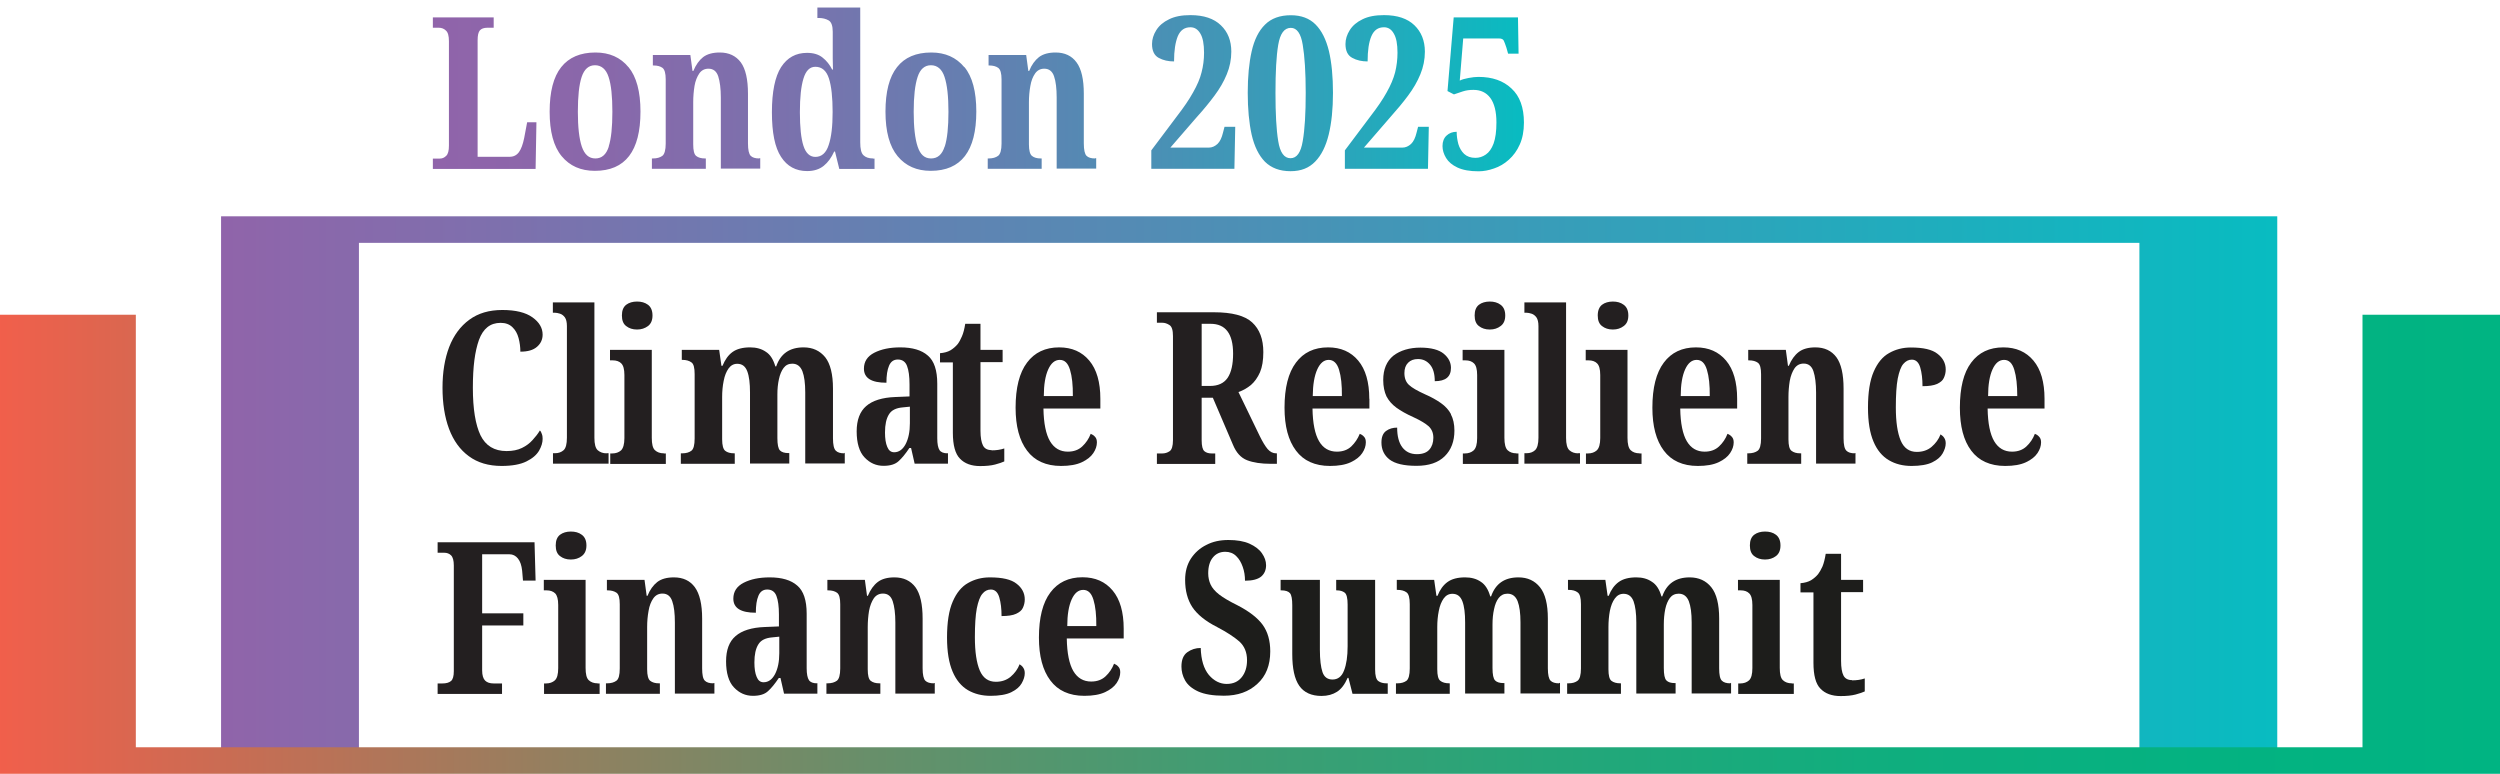 <?xml version="1.0" encoding="UTF-8"?>
<svg id="logo" xmlns="http://www.w3.org/2000/svg" xmlns:xlink="http://www.w3.org/1999/xlink"
    width="210" height="65" viewBox="0 0 210 65">
    <defs>
        <style>
            .cls-1{fill:none;}.cls-2{fill:url(#linear-gradient-3);}.cls-3{fill:url(#linear-gradient-2);}.cls-4{fill:#231f20;}.cls-5{fill:url(#linear-gradient);}.cls-6{fill:#1d1d1b;}</style>
        <linearGradient id="linear-gradient" x1="18.57" y1="40.53" x2="191.29" y2="40.53"
            gradientUnits="userSpaceOnUse">
            <stop offset="0" stop-color="#9064aa" />
            <stop offset="1" stop-color="#08bcc1" />
        </linearGradient>
        <linearGradient id="linear-gradient-2" x1="36.36" y1="7.5" x2="127.99" y2="7.5"
            gradientUnits="userSpaceOnUse">
            <stop offset="0" stop-color="#9064aa" />
            <stop offset=".14" stop-color="#8a67aa" />
            <stop offset=".32" stop-color="#7b71ad" />
            <stop offset=".52" stop-color="#6181b1" />
            <stop offset=".74" stop-color="#3e98b7" />
            <stop offset=".96" stop-color="#11b6bf" />
            <stop offset="1" stop-color="#08bcc1" />
        </linearGradient>
        <linearGradient id="linear-gradient-3" x1="-.18" y1="45.72" x2="210.03" y2="45.72"
            gradientUnits="userSpaceOnUse">
            <stop offset="0" stop-color="#f15f4b" />
            <stop offset=".09" stop-color="#ca6c53" />
            <stop offset=".22" stop-color="#957f5f" />
            <stop offset=".35" stop-color="#678f6a" />
            <stop offset=".48" stop-color="#429c72" />
            <stop offset=".62" stop-color="#25a679" />
            <stop offset=".75" stop-color="#10ae7e" />
            <stop offset=".88" stop-color="#04b281" />
            <stop offset="1" stop-color="#00b482" />
        </linearGradient>
    </defs>
    <path class="cls-4"
        d="M45.35,36.16c-.16.27-.37.54-.62.81-.24.27-.54.49-.89.66-.35.17-.78.26-1.29.26-1.03,0-1.76-.45-2.19-1.33-.42-.88-.64-2.21-.64-3.99s.17-3.05.51-4.01c.35-.96.95-1.44,1.82-1.44.42,0,.74.12.99.36.25.24.42.54.52.92.1.37.15.76.15,1.14.62,0,1.08-.13,1.4-.41.31-.27.47-.61.47-1.02,0-.56-.28-1.04-.85-1.45-.57-.41-1.41-.62-2.53-.62s-2.03.27-2.78.82c-.75.55-1.31,1.31-1.69,2.29-.37.97-.56,2.11-.56,3.42s.18,2.47.55,3.46c.37.98.92,1.75,1.66,2.29.74.55,1.66.82,2.76.82.88,0,1.58-.13,2.08-.38.51-.25.85-.55,1.06-.9.2-.35.3-.68.3-.99,0-.13-.01-.27-.06-.4-.04-.14-.1-.25-.17-.31Z" />
    <path class="cls-4"
        d="M50.95,38.08c-.3,0-.54-.09-.74-.26-.19-.17-.28-.52-.28-1.04v-11.38h-3.49v.87h.18c.12,0,.25.03.42.08.16.05.3.16.41.31.11.16.17.4.17.73v9.38c0,.52-.09.87-.27,1.04-.19.17-.43.26-.72.26h-.18v.88h4.67v-.88h-.16Z" />
    <path class="cls-4"
        d="M54.43,25.6c-.26-.19-.56-.27-.92-.27s-.67.09-.91.27c-.24.19-.36.48-.36.9s.12.71.36.89c.24.19.54.29.91.29s.66-.1.92-.29c.25-.19.38-.48.38-.89s-.13-.71-.38-.9ZM55.76,38.08c-.31,0-.56-.09-.74-.26-.19-.17-.27-.52-.27-1.04v-7.39h-3.51v.88h.23c.3,0,.54.08.71.25.18.17.27.5.27.98v5.3c0,.51-.1.85-.28,1.03-.19.17-.44.26-.75.26h-.16v.88h4.67v-.88h-.16Z" />
    <path class="cls-4"
        d="M70.92,38.08c-.33,0-.56-.07-.71-.22-.16-.15-.24-.5-.24-1.04v-4.18c0-1.2-.22-2.08-.65-2.63-.45-.55-1.05-.83-1.82-.83-1.17,0-1.93.53-2.3,1.6h-.07c-.17-.58-.43-1-.8-1.23-.36-.25-.8-.37-1.32-.37-.62,0-1.12.13-1.48.39-.36.26-.63.65-.84,1.16h-.09l-.19-1.34h-3.14v.84h.05c.32,0,.57.07.76.21.19.13.27.46.27.99v5.4c0,.55-.09.89-.27,1.03s-.44.22-.76.22h-.13v.88h4.53v-.88h-.04c-.33,0-.59-.07-.76-.21-.17-.13-.26-.46-.26-.97v-3.54c0-.48.04-.94.13-1.37.08-.43.22-.77.41-1.04.19-.26.43-.39.73-.39.41,0,.68.21.84.63.16.42.23,1.01.23,1.78v5.97h3.3v-.88h-.07c-.32,0-.56-.07-.71-.22s-.22-.5-.22-1.04v-3.66c0-.47.04-.89.13-1.29.08-.39.22-.71.39-.94.18-.24.42-.36.73-.36.4,0,.68.21.85.63.16.42.24,1.01.24,1.78v5.97h3.32v-.88h-.05Z" />
    <path class="cls-4"
        d="M79.6,38.08c-.33,0-.56-.09-.68-.27s-.19-.51-.19-1v-4.58c0-1.12-.26-1.91-.79-2.36-.52-.46-1.29-.69-2.32-.69-.87,0-1.59.15-2.18.45-.58.3-.87.74-.87,1.34,0,.79.63,1.18,1.89,1.18,0-.61.07-1.08.22-1.43.15-.35.39-.52.74-.52.38,0,.64.19.77.54.14.36.21.88.21,1.56v1l-1.2.05c-1.09.04-1.91.3-2.44.76-.53.46-.8,1.17-.8,2.13s.22,1.72.66,2.18c.44.47.97.71,1.6.71.56,0,.98-.13,1.26-.39.29-.26.59-.63.91-1.11h.14l.3,1.32h2.8v-.88h-.06ZM76.43,35.55c0,.71-.12,1.3-.36,1.76-.24.45-.56.68-.96.68-.27,0-.46-.15-.58-.45-.13-.3-.19-.7-.19-1.21,0-.67.11-1.17.33-1.52.21-.35.59-.54,1.16-.59l.6-.06v1.37Z" />
    <path class="cls-4"
        d="M83.29,37.81c-.34,0-.59-.13-.72-.39-.13-.25-.21-.67-.21-1.23v-5.77h1.86v-1.03h-1.86v-2.19h-1.28c-.07.44-.16.79-.28,1.06-.11.26-.23.48-.36.65-.16.19-.35.36-.59.51-.24.14-.54.22-.89.25v.77h1.08v5.91c0,1.05.2,1.78.6,2.18.39.41.96.62,1.69.62.5,0,.92-.04,1.26-.13.34-.09.6-.18.77-.26v-1.09c-.32.11-.68.16-1.07.16Z" />
    <path class="cls-4"
        d="M92.43,33.5c0-1.4-.31-2.47-.93-3.21s-1.46-1.11-2.53-1.11c-1.16,0-2.07.43-2.7,1.28-.64.85-.96,2.11-.96,3.79,0,1.55.32,2.75.96,3.6.63.85,1.59,1.29,2.86,1.29.71,0,1.29-.1,1.74-.31.45-.21.77-.47.97-.77.2-.3.3-.6.3-.9,0-.2-.05-.36-.16-.47-.1-.12-.22-.19-.36-.25-.16.42-.4.77-.71,1.06-.31.29-.71.44-1.21.44-.65,0-1.15-.29-1.5-.88-.34-.58-.53-1.49-.55-2.74h4.78v-.82ZM87.68,33.28c0-.97.13-1.72.37-2.25s.56-.8.97-.8.69.27.86.83c.17.55.25,1.29.24,2.21h-2.44Z" />
    <path class="cls-4"
        d="M107.19,38.08c-.26,0-.5-.12-.71-.36-.21-.25-.43-.62-.67-1.11l-1.78-3.68c.39-.13.73-.33,1.05-.59.31-.27.56-.62.76-1.07.19-.45.28-1.01.28-1.69,0-1.09-.31-1.92-.94-2.5-.62-.57-1.69-.85-3.22-.85h-4.78v.88h.45c.2,0,.4.06.6.19.21.13.3.44.3.93v8.75c0,.49-.1.8-.28.92-.19.13-.4.19-.62.19h-.45v.88h4.9v-.88h-.29c-.26,0-.47-.06-.62-.19-.15-.13-.23-.43-.23-.92v-3.57h.94l1.69,3.95c.27.66.67,1.1,1.19,1.3.52.2,1.18.3,1.99.3h.51v-.88h-.09ZM103.12,31.74c-.31.45-.8.68-1.48.68h-.7v-5.22h.75c1.26,0,1.89.84,1.89,2.51,0,.89-.15,1.57-.46,2.03Z" />
    <path class="cls-4"
        d="M115.02,33.5c0-1.4-.31-2.47-.93-3.21-.62-.74-1.46-1.11-2.53-1.11-1.17,0-2.07.43-2.7,1.28-.64.85-.96,2.11-.96,3.79,0,1.55.32,2.75.96,3.6.63.85,1.59,1.29,2.86,1.29.71,0,1.29-.1,1.74-.31.45-.21.77-.47.97-.77.2-.3.3-.6.3-.9,0-.2-.04-.36-.15-.47-.1-.12-.22-.19-.36-.25-.17.42-.41.77-.71,1.06-.31.29-.71.44-1.21.44-.65,0-1.16-.29-1.5-.88-.34-.58-.53-1.49-.55-2.74h4.78v-.82ZM110.27,33.28c.01-.97.14-1.72.38-2.25s.56-.8.96-.8.7.27.87.83c.17.55.25,1.29.24,2.21h-2.44Z" />
    <path class="cls-4"
        d="M121.89,34.8c-.19-.36-.48-.68-.85-.94-.37-.26-.81-.51-1.32-.73-.66-.3-1.12-.56-1.37-.8-.25-.23-.38-.56-.38-.99,0-.37.1-.66.31-.87s.48-.31.83-.31c.42,0,.75.16,1.02.48.26.31.39.77.39,1.38.91,0,1.36-.37,1.36-1.12,0-.45-.2-.85-.61-1.19-.4-.33-1.06-.51-1.96-.51s-1.69.23-2.27.68c-.56.46-.85,1.14-.85,2.04,0,.55.1,1,.27,1.37.19.36.46.68.83.95.37.27.85.54,1.43.8.59.27,1.03.54,1.29.77.26.25.39.56.39.96s-.11.74-.33.99c-.21.25-.56.39-1.05.39-.53,0-.93-.19-1.23-.58-.29-.39-.43-.94-.43-1.65-.36,0-.67.09-.93.28-.26.19-.39.51-.39.97,0,.6.23,1.08.68,1.43.46.35,1.21.53,2.26.53s1.83-.27,2.37-.8c.55-.54.82-1.26.82-2.16,0-.54-.1-1-.3-1.37Z" />
    <path class="cls-4"
        d="M126.05,25.6c-.25-.19-.56-.27-.91-.27s-.68.09-.91.27c-.24.19-.36.48-.36.9s.12.71.36.89c.24.19.54.29.91.29s.66-.1.91-.29c.26-.19.39-.48.39-.89s-.13-.71-.39-.9ZM127.38,38.08c-.31,0-.56-.09-.74-.26-.18-.17-.27-.52-.27-1.04v-7.39h-3.51v.88h.24c.3,0,.53.08.71.25.18.17.27.5.27.98v5.3c0,.51-.1.85-.29,1.03-.19.17-.44.26-.75.26h-.16v.88h4.67v-.88h-.16Z" />
    <path class="cls-4"
        d="M132.56,38.08c-.3,0-.54-.09-.73-.26-.19-.17-.28-.52-.28-1.04v-11.38h-3.5v.87h.18c.12,0,.26.03.42.08.16.05.3.16.41.31.11.16.17.4.17.73v9.38c0,.52-.1.87-.28,1.04-.18.17-.42.26-.72.26h-.18v.88h4.67v-.88h-.16Z" />
    <path class="cls-4"
        d="M136.39,25.6c-.25-.19-.56-.27-.91-.27s-.68.09-.91.27-.36.48-.36.9.12.71.36.89c.24.19.54.29.91.29s.66-.1.91-.29c.26-.19.39-.48.39-.89s-.13-.71-.39-.9ZM137.72,38.08c-.31,0-.56-.09-.74-.26-.18-.17-.27-.52-.27-1.04v-7.39h-3.51v.88h.24c.3,0,.54.08.71.25.18.17.27.5.27.98v5.3c0,.51-.1.85-.29,1.03-.19.17-.44.26-.75.26h-.16v.88h4.67v-.88h-.16Z" />
    <path class="cls-4"
        d="M145.92,33.5c0-1.4-.31-2.47-.93-3.21s-1.46-1.11-2.53-1.11c-1.16,0-2.07.43-2.7,1.28-.64.85-.96,2.11-.96,3.79,0,1.55.32,2.75.96,3.6.63.85,1.59,1.29,2.86,1.29.71,0,1.29-.1,1.74-.31.45-.21.77-.47.97-.77.2-.3.3-.6.3-.9,0-.2-.05-.36-.16-.47-.1-.12-.22-.19-.36-.25-.16.42-.4.77-.71,1.06-.31.29-.71.44-1.21.44-.65,0-1.15-.29-1.5-.88-.34-.58-.53-1.49-.55-2.74h4.78v-.82ZM141.18,33.28c0-.97.13-1.72.37-2.25s.56-.8.97-.8.69.27.86.83c.17.55.25,1.29.24,2.21h-2.44Z" />
    <path class="cls-4"
        d="M155.81,38.08c-.33,0-.56-.07-.71-.22-.16-.15-.24-.5-.24-1.04v-4.18c0-1.2-.2-2.08-.6-2.63-.41-.55-1-.83-1.77-.83-.59,0-1.06.13-1.4.39-.34.26-.62.65-.83,1.16h-.07l-.18-1.34h-3.16v.88h.07c.31,0,.56.07.74.2.19.14.27.46.27.97v5.39c0,.55-.1.89-.28,1.03-.19.14-.45.22-.79.22h-.09v.88h4.53v-.88h-.07c-.32,0-.56-.07-.74-.21-.18-.13-.26-.46-.26-.97v-3.54c0-.48.04-.94.11-1.37.08-.43.22-.78.4-1.05.19-.27.45-.4.77-.4.4,0,.68.22.82.65.14.42.22,1.02.22,1.78v5.97h3.31v-.88h-.07Z" />
    <path class="cls-4"
        d="M163.01,36.48c-.16.42-.42.77-.76,1.06-.33.28-.75.42-1.24.42-.63,0-1.08-.32-1.35-.95-.27-.64-.41-1.57-.41-2.79,0-1.03.05-1.84.16-2.42.12-.59.27-1,.47-1.23s.43-.36.71-.36c.34,0,.58.22.71.66.13.44.19.97.19,1.57.53,0,.94-.06,1.23-.19.27-.13.47-.29.56-.5.1-.21.16-.45.16-.71,0-.52-.23-.97-.69-1.32-.45-.36-1.2-.53-2.24-.53-.68,0-1.29.16-1.83.47-.54.3-.97.82-1.29,1.56-.32.73-.48,1.74-.48,3.02,0,1.2.16,2.15.47,2.87.3.71.74,1.23,1.29,1.55.54.32,1.18.48,1.9.48s1.32-.1,1.73-.3.71-.45.88-.75c.17-.3.26-.58.26-.85,0-.18-.04-.33-.12-.45-.07-.12-.18-.22-.31-.3Z" />
    <path class="cls-4"
        d="M171.74,33.5c0-1.4-.31-2.47-.93-3.21s-1.46-1.11-2.53-1.11c-1.17,0-2.07.43-2.7,1.28-.64.85-.95,2.11-.95,3.79,0,1.55.31,2.75.95,3.6.63.85,1.59,1.29,2.86,1.29.71,0,1.29-.1,1.74-.31.45-.21.77-.47.97-.77.2-.3.3-.6.3-.9,0-.2-.05-.36-.16-.47-.1-.12-.22-.19-.36-.25-.16.42-.4.77-.71,1.06-.31.29-.71.44-1.21.44-.65,0-1.15-.29-1.5-.88-.34-.58-.53-1.49-.55-2.74h4.78v-.82ZM167,33.28c0-.97.13-1.72.37-2.25s.56-.8.97-.8.69.27.86.83c.17.55.25,1.29.25,2.21h-2.44Z" />
    <path class="cls-4"
        d="M40.5,46.56h2.3c.28,0,.52.12.71.36s.3.57.35,1.02l.07.83h1.06l-.09-3.22h-8.14v.88h.56c.22,0,.42.07.57.22.15.15.23.43.23.85v8.88c0,.42-.08.69-.23.82-.16.14-.4.21-.74.21h-.39v.88h5.41v-.88h-.7c-.32,0-.56-.08-.72-.24s-.25-.45-.25-.85v-3.78h3.46v-1.02h-3.46v-4.96Z" />
    <path class="cls-4"
        d="M48.87,44.92c-.25-.19-.56-.27-.92-.27s-.67.09-.91.27c-.24.19-.36.48-.36.9s.12.71.36.89c.24.19.54.29.91.29s.67-.1.92-.29c.25-.19.39-.48.39-.89s-.13-.71-.39-.9ZM50.2,57.4c-.31,0-.56-.09-.74-.26-.19-.17-.27-.52-.27-1.04v-7.39h-3.51v.88h.24c.29,0,.53.08.71.25.17.17.26.5.26.98v5.3c0,.51-.09.85-.28,1.03-.19.17-.44.26-.75.26h-.16v.88h4.67v-.88h-.16Z" />
    <path class="cls-4"
        d="M59.92,57.4c-.32,0-.56-.07-.71-.22-.16-.15-.23-.5-.23-1.04v-4.18c0-1.2-.21-2.08-.61-2.63-.4-.55-.99-.83-1.76-.83-.6,0-1.06.13-1.4.39-.33.26-.62.65-.82,1.16h-.07l-.18-1.34h-3.16v.88h.07c.3,0,.55.07.74.2.19.14.27.46.27.97v5.39c0,.55-.09.89-.28,1.03s-.45.22-.79.22h-.09v.88h4.53v-.88h-.07c-.32,0-.56-.07-.74-.21-.17-.13-.26-.46-.26-.97v-3.54c0-.48.04-.94.12-1.37.07-.43.21-.78.4-1.05.19-.27.45-.4.77-.4.4,0,.68.22.82.65.15.42.22,1.02.22,1.78v5.97h3.32v-.88h-.07Z" />
    <path class="cls-4"
        d="M68.63,57.4c-.33,0-.56-.09-.68-.27s-.19-.51-.19-1v-4.58c0-1.12-.26-1.91-.79-2.36-.52-.46-1.29-.69-2.32-.69-.87,0-1.59.15-2.18.45-.58.3-.87.74-.87,1.34,0,.79.63,1.18,1.89,1.18,0-.61.07-1.08.22-1.43.15-.35.39-.52.74-.52.38,0,.64.19.77.54.14.36.21.88.21,1.56v1l-1.2.05c-1.09.04-1.91.3-2.44.76-.54.46-.8,1.17-.8,2.13s.22,1.72.66,2.18c.44.47.97.71,1.6.71.56,0,.98-.13,1.26-.39.29-.26.59-.63.91-1.11h.14l.3,1.32h2.8v-.88h-.06ZM65.46,54.87c0,.71-.12,1.3-.36,1.76-.24.45-.56.68-.96.68-.27,0-.46-.15-.58-.45-.13-.3-.19-.7-.19-1.21,0-.67.11-1.17.33-1.52.21-.35.59-.54,1.16-.59l.6-.06v1.37Z" />
    <path class="cls-4"
        d="M78.44,57.4c-.32,0-.56-.07-.71-.22-.15-.15-.23-.5-.23-1.04v-4.18c0-1.2-.2-2.08-.6-2.63-.41-.55-1-.83-1.77-.83-.59,0-1.06.13-1.4.39-.34.26-.62.65-.83,1.16h-.07l-.18-1.34h-3.15v.88h.07c.31,0,.56.07.74.2.19.14.27.46.27.97v5.39c0,.55-.1.89-.28,1.03-.19.14-.45.22-.79.22h-.09v.88h4.53v-.88h-.07c-.32,0-.56-.07-.74-.21-.17-.13-.25-.46-.25-.97v-3.54c0-.48.04-.94.11-1.37.08-.43.22-.78.4-1.05.19-.27.45-.4.77-.4.41,0,.68.22.82.65.14.42.22,1.02.22,1.78v5.97h3.31v-.88h-.07Z" />
    <path class="cls-4"
        d="M85.65,55.79c-.16.42-.42.77-.76,1.06-.34.28-.75.42-1.24.42-.63,0-1.08-.32-1.35-.95-.27-.64-.41-1.57-.41-2.79,0-1.03.05-1.84.16-2.42.12-.59.27-1,.47-1.23.19-.24.43-.36.71-.36.34,0,.58.22.71.66.13.44.19.97.19,1.57.53,0,.94-.06,1.22-.19.28-.13.48-.29.57-.5.1-.21.16-.45.16-.71,0-.52-.23-.97-.69-1.32-.45-.36-1.2-.53-2.24-.53-.68,0-1.29.16-1.83.47-.54.3-.97.82-1.29,1.56-.32.73-.48,1.74-.48,3.02,0,1.2.16,2.15.47,2.87.3.71.74,1.23,1.28,1.55.55.32,1.19.48,1.91.48s1.32-.1,1.73-.3.71-.45.88-.75c.17-.3.26-.58.26-.85,0-.18-.04-.33-.12-.45-.07-.12-.18-.22-.31-.3Z" />
    <path class="cls-4"
        d="M94.39,52.81c0-1.4-.31-2.47-.93-3.21s-1.46-1.11-2.53-1.11c-1.16,0-2.07.43-2.7,1.28-.64.85-.96,2.11-.96,3.79,0,1.55.32,2.75.96,3.6.63.85,1.59,1.29,2.86,1.29.71,0,1.29-.1,1.74-.31.45-.21.77-.47.97-.77.2-.3.3-.6.3-.9,0-.2-.05-.36-.16-.47-.1-.12-.22-.19-.36-.25-.16.42-.4.77-.71,1.06-.31.29-.71.44-1.21.44-.65,0-1.15-.29-1.5-.88-.34-.58-.53-1.49-.55-2.74h4.78v-.82ZM89.65,52.6c0-.97.13-1.72.37-2.25s.56-.8.97-.8.69.27.86.83c.17.55.25,1.29.24,2.21h-2.44Z" />
    <path class="cls-6"
        d="M106.07,52.49c-.43-.59-1.14-1.14-2.15-1.66-.65-.32-1.16-.62-1.51-.89-.35-.27-.59-.56-.72-.84-.13-.28-.2-.6-.2-.94,0-.57.13-1.02.39-1.33.25-.31.6-.48,1.04-.48.37,0,.68.12.92.36.25.24.42.54.55.91.13.36.19.75.19,1.16.63,0,1.08-.12,1.36-.35.27-.23.41-.55.41-.95,0-.35-.12-.68-.35-1.01s-.58-.59-1.04-.8c-.47-.21-1.06-.31-1.77-.31s-1.31.13-1.85.41c-.55.27-.98.66-1.31,1.16-.32.5-.48,1.09-.48,1.78,0,.91.2,1.66.6,2.28.41.62,1.11,1.19,2.1,1.69.8.42,1.41.82,1.85,1.2.43.39.65.91.65,1.58,0,.58-.15,1.06-.45,1.43-.3.37-.71.56-1.26.56s-1.07-.25-1.5-.76c-.42-.51-.65-1.26-.68-2.26-.42,0-.8.12-1.13.36s-.49.64-.49,1.2c0,.4.1.8.31,1.17.21.37.57.68,1.09.92.53.24,1.25.36,2.16.36,1.17,0,2.1-.33,2.82-1,.72-.65,1.08-1.56,1.08-2.72,0-.9-.21-1.65-.64-2.24Z" />
    <path class="cls-6"
        d="M116.46,57.4c-.27,0-.5-.06-.68-.19s-.27-.45-.27-.97v-7.53h-3.27v.88h.06c.27,0,.49.07.65.19.17.13.25.47.25,1v3.51c0,.85-.1,1.52-.3,2.03-.19.51-.52.76-.97.76-.42,0-.7-.21-.84-.62s-.22-1.04-.22-1.88v-5.87h-3.3v.88h.05c.36,0,.6.08.74.24.13.16.19.5.19,1.01v4.1c0,1.21.19,2.1.59,2.67.39.56,1.02.85,1.87.85.51,0,.94-.12,1.3-.35.36-.23.65-.62.89-1.17h.07l.34,1.34h2.96v-.88h-.13Z" />
    <path class="cls-6"
        d="M130.96,57.4c-.32,0-.56-.07-.71-.22-.15-.15-.23-.5-.23-1.04v-4.18c0-1.2-.22-2.08-.66-2.63-.44-.55-1.04-.83-1.81-.83-1.17,0-1.93.53-2.3,1.6h-.07c-.16-.58-.43-1-.79-1.23-.36-.25-.8-.37-1.32-.37-.63,0-1.12.13-1.48.39-.36.26-.64.65-.84,1.16h-.09l-.19-1.34h-3.14v.84h.06c.32,0,.57.07.76.21.18.13.27.46.27.99v5.4c0,.55-.1.89-.27,1.03-.19.14-.44.22-.76.22h-.13v.88h4.52v-.88h-.03c-.33,0-.59-.07-.76-.21-.18-.13-.26-.46-.26-.97v-3.54c0-.48.04-.94.13-1.37.08-.43.22-.77.41-1.04.19-.26.43-.39.73-.39.41,0,.68.21.84.63.16.42.23,1.01.23,1.78v5.97h3.3v-.88h-.07c-.33,0-.56-.07-.71-.22s-.22-.5-.22-1.04v-3.66c0-.47.04-.89.13-1.29.08-.39.21-.71.39-.94s.42-.36.74-.36c.4,0,.68.21.85.63.16.42.24,1.01.24,1.78v5.97h3.32v-.88h-.06Z" />
    <path class="cls-6"
        d="M145.35,57.4c-.32,0-.56-.07-.71-.22-.16-.15-.23-.5-.23-1.04v-4.18c0-1.2-.22-2.08-.66-2.63s-1.05-.83-1.82-.83c-1.16,0-1.93.53-2.3,1.6h-.07c-.16-.58-.43-1-.8-1.23-.36-.25-.79-.37-1.31-.37-.63,0-1.12.13-1.48.39-.36.26-.64.65-.84,1.16h-.09l-.19-1.34h-3.14v.84h.05c.33,0,.58.07.76.21.19.13.28.46.28.99v5.4c0,.55-.1.89-.28,1.03-.18.14-.43.22-.76.22h-.12v.88h4.52v-.88h-.04c-.33,0-.58-.07-.76-.21-.17-.13-.25-.46-.25-.97v-3.54c0-.48.04-.94.12-1.37.09-.43.22-.77.42-1.04.19-.26.43-.39.73-.39.4,0,.68.21.84.63.15.42.23,1.01.23,1.78v5.97h3.3v-.88h-.07c-.32,0-.55-.07-.7-.22s-.22-.5-.22-1.04v-3.66c0-.47.04-.89.12-1.29.08-.39.22-.71.39-.94s.42-.36.74-.36c.4,0,.68.21.85.63.16.42.24,1.01.24,1.78v5.97h3.31v-.88h-.05Z" />
    <path class="cls-6"
        d="M149.18,44.92c-.25-.19-.56-.27-.92-.27s-.67.09-.91.27c-.24.19-.36.48-.36.9s.12.71.36.89c.24.19.54.29.91.29s.67-.1.92-.29c.25-.19.38-.48.38-.89s-.13-.71-.38-.9ZM150.51,57.4c-.31,0-.56-.09-.74-.26-.19-.17-.27-.52-.27-1.04v-7.39h-3.51v.88h.23c.3,0,.54.08.71.25.18.17.27.5.27.98v5.3c0,.51-.09.85-.28,1.03-.19.17-.44.26-.75.26h-.16v.88h4.67v-.88h-.16Z" />
    <path class="cls-6"
        d="M155.57,57.13c-.34,0-.59-.13-.72-.39-.13-.25-.2-.67-.2-1.23v-5.77h1.85v-1.03h-1.85v-2.19h-1.29c-.07.44-.16.79-.27,1.06-.12.26-.24.48-.37.65-.16.19-.35.36-.59.51-.24.14-.54.22-.89.25v.77h1.09v5.91c0,1.05.19,1.78.59,2.18.39.41.96.62,1.69.62.5,0,.92-.04,1.26-.13s.6-.18.77-.26v-1.09c-.32.11-.68.16-1.07.16Z" />
    <path class="cls-1"
        d="M42.16,58.28h-5.41v-.88h.39c.33,0,.58-.07.74-.21.15-.13.23-.41.23-.82v-8.88c0-.42-.08-.7-.23-.85-.16-.15-.35-.22-.57-.22h-.56v-.88h8.14l.09,3.22h-1.06l-.07-.83c-.05-.45-.16-.78-.35-1.02s-.42-.36-.71-.36h-2.3v4.96h3.46v1.02h-3.46v3.78c0,.4.08.68.25.85s.4.24.72.24h.7v.88Z" />
    <path class="cls-1"
        d="M37.72,36.02c-.37-.98-.55-2.13-.55-3.46s.19-2.44.56-3.42c.38-.98.94-1.74,1.69-2.29.75-.54,1.68-.82,2.78-.82s1.96.21,2.53.62c.57.41.85.89.85,1.45,0,.41-.16.74-.47,1.02-.32.27-.78.41-1.4.41,0-.39-.04-.77-.15-1.14-.1-.38-.27-.68-.52-.92-.25-.24-.57-.36-.99-.36-.87,0-1.47.48-1.82,1.44-.34.97-.51,2.3-.51,4.01s.22,3.11.64,3.99c.43.88,1.16,1.33,2.19,1.33.51,0,.94-.09,1.29-.26.35-.17.65-.39.89-.66.25-.27.45-.53.62-.81.07.07.13.17.17.31.04.13.06.27.06.4,0,.3-.1.64-.3.99-.21.35-.56.65-1.06.9-.51.25-1.2.38-2.08.38-1.11,0-2.03-.27-2.76-.82-.74-.54-1.29-1.31-1.66-2.29Z" />
    <path class="cls-1"
        d="M48.87,44.92c.25.19.39.48.39.9s-.13.71-.39.89c-.25.19-.56.29-.92.29s-.67-.1-.91-.29c-.24-.19-.36-.48-.36-.89s.12-.71.36-.9c.24-.19.54-.27.91-.27s.67.09.92.27Z" />
    <path class="cls-1"
        d="M45.9,49.59h-.24v-.88h3.51v7.39c0,.52.09.87.27,1.04.19.17.43.26.74.26h.16v.88h-4.67v-.88h.16c.31,0,.56-.09.75-.26.19-.17.28-.51.28-1.03v-5.3c0-.48-.09-.81-.26-.98-.19-.16-.42-.25-.71-.25Z" />
    <path class="cls-1"
        d="M51.11,38.96h-4.67v-.88h.18c.29,0,.53-.09.72-.26.19-.17.27-.52.27-1.04v-9.38c0-.33-.06-.57-.17-.73-.11-.16-.25-.26-.41-.31-.16-.05-.3-.08-.42-.08h-.18v-.87h3.49v11.38c0,.52.1.87.28,1.04.19.17.44.26.74.26h.16v.88Z" />
    <path class="cls-1"
        d="M52.61,27.4c-.24-.19-.36-.48-.36-.89s.12-.71.36-.9c.24-.19.54-.27.91-.27s.66.09.92.27c.25.19.38.48.38.9s-.13.71-.38.89c-.26.19-.56.29-.92.29s-.67-.1-.91-.29Z" />
    <path class="cls-1"
        d="M51.46,30.27h-.23v-.88h3.51v7.39c0,.52.09.87.27,1.04.19.17.43.26.74.26h.16v.88h-4.67v-.88h.16c.31,0,.56-.09.75-.26.19-.17.28-.51.28-1.03v-5.3c0-.48-.09-.81-.27-.98-.18-.16-.42-.25-.71-.25Z" />
    <path class="cls-1"
        d="M55.2,48.89c.34-.26.8-.39,1.4-.39.77,0,1.36.28,1.76.83.4.55.61,1.43.61,2.63v4.18c0,.54.07.89.23,1.04.16.15.39.22.71.22h.07v.88h-3.32v-5.97c0-.77-.07-1.36-.22-1.78-.14-.43-.42-.65-.82-.65-.32,0-.58.13-.77.4-.19.27-.33.62-.4,1.05-.08.42-.12.88-.12,1.37v3.54c0,.51.09.83.26.97.17.14.42.21.74.21h.07v.88h-4.53v-.88h.09c.33,0,.59-.07.79-.22s.28-.48.28-1.03v-5.39c0-.51-.09-.83-.27-.97-.19-.13-.43-.2-.74-.2h-.07v-.88h3.16l.18,1.34h.07c.21-.51.49-.9.82-1.16Z" />
    <path class="cls-1"
        d="M65.45,52.62v-1c0-.68-.07-1.2-.21-1.56-.13-.36-.39-.54-.77-.54-.35,0-.59.17-.74.52-.15.34-.22.82-.22,1.43-1.26,0-1.89-.39-1.89-1.18,0-.59.29-1.04.87-1.34.59-.3,1.31-.45,2.18-.45,1.03,0,1.8.23,2.32.69.53.45.79,1.24.79,2.36v4.58c0,.48.06.82.19,1s.36.27.68.27h.06v.88h-2.8l-.3-1.32h-.14c-.32.48-.62.85-.91,1.11-.28.26-.71.39-1.26.39-.63,0-1.17-.24-1.6-.71-.44-.47-.66-1.2-.66-2.18s.27-1.67.8-2.13c.53-.46,1.35-.71,2.44-.76l1.2-.05Z" />
    <path class="cls-1"
        d="M61.74,38.96h-4.53v-.88h.13c.32,0,.57-.07.76-.22s.27-.48.27-1.03v-5.4c0-.53-.09-.85-.27-.99-.19-.14-.44-.21-.76-.21h-.05v-.84h3.14l.19,1.34h.09c.21-.51.48-.9.84-1.16.36-.26.85-.39,1.48-.39.51,0,.95.13,1.32.37.36.24.62.65.8,1.23h.07c.37-1.07,1.14-1.6,2.3-1.6.77,0,1.37.28,1.82.83.44.55.65,1.43.65,2.63v4.18c0,.54.08.89.24,1.04.15.15.39.22.71.22h.05v.88h-3.32v-5.97c0-.77-.07-1.35-.24-1.78-.16-.42-.45-.63-.85-.63-.31,0-.55.12-.73.36-.18.24-.31.55-.39.94-.08.39-.13.82-.13,1.29v3.66c0,.54.07.89.22,1.04s.39.22.71.22h.07v.88h-3.3v-5.97c0-.77-.07-1.35-.23-1.78-.16-.42-.43-.63-.84-.63-.3,0-.53.13-.73.39-.19.27-.33.61-.41,1.04-.08.42-.13.88-.13,1.37v3.54c0,.51.09.83.26.97.17.14.42.21.76.21h.04v.88Z" />
    <path class="cls-1"
        d="M75.2,58.28v-5.97c0-.77-.07-1.36-.22-1.78-.14-.43-.42-.65-.82-.65-.32,0-.57.13-.77.4-.19.27-.32.62-.4,1.05-.07.42-.11.88-.11,1.37v3.54c0,.51.08.83.25.97.18.14.42.21.74.21h.07v.88h-4.53v-.88h.09c.33,0,.59-.07.79-.22.19-.14.28-.48.28-1.03v-5.39c0-.51-.09-.83-.27-.97-.19-.13-.43-.2-.74-.2h-.07v-.88h3.15l.18,1.34h.07c.22-.51.49-.9.83-1.16.33-.26.8-.39,1.4-.39.77,0,1.36.28,1.77.83.4.55.6,1.43.6,2.63v4.18c0,.54.08.89.23,1.04.16.15.39.22.71.22h.07v.88h-3.31Z" />
    <path class="cls-1"
        d="M76.41,33.3v-1c0-.68-.07-1.2-.21-1.56-.13-.36-.39-.54-.77-.54-.35,0-.59.17-.74.52-.15.34-.22.82-.22,1.43-1.26,0-1.89-.39-1.89-1.18,0-.59.29-1.04.87-1.34.59-.3,1.31-.45,2.18-.45,1.03,0,1.8.23,2.32.69.53.45.79,1.24.79,2.36v4.58c0,.48.06.82.19,1s.36.27.68.27h.06v.88h-2.8l-.3-1.32h-.14c-.32.48-.62.85-.91,1.11-.28.26-.71.39-1.26.39-.63,0-1.17-.24-1.6-.71-.44-.47-.66-1.2-.66-2.18s.27-1.67.8-2.13c.54-.46,1.35-.71,2.44-.76l1.2-.05Z" />
    <path class="cls-1"
        d="M80.05,30.43h-1.08v-.77c.36-.02.65-.1.89-.25.24-.15.43-.31.59-.51.13-.18.25-.39.36-.65.12-.27.21-.62.28-1.06h1.28v2.19h1.86v1.03h-1.86v5.77c0,.56.07.98.21,1.23.13.26.38.39.72.39.39,0,.75-.05,1.07-.16v1.09c-.16.08-.42.17-.77.26-.34.09-.77.13-1.26.13-.73,0-1.29-.21-1.69-.62-.4-.41-.6-1.14-.6-2.18v-5.91Z" />
    <path class="cls-1"
        d="M82.05,51.11c-.11.58-.16,1.39-.16,2.42,0,1.23.13,2.15.41,2.79.27.63.72.95,1.35.95.49,0,.9-.14,1.24-.42.34-.29.59-.64.76-1.06.13.08.24.19.31.3.07.12.12.27.12.45,0,.27-.09.56-.26.85-.17.3-.47.55-.88.75s-1,.3-1.73.3-1.36-.16-1.91-.48c-.54-.32-.97-.84-1.28-1.55-.31-.71-.47-1.67-.47-2.87,0-1.29.16-2.3.48-3.02.32-.74.75-1.26,1.29-1.56.54-.31,1.15-.47,1.83-.47,1.03,0,1.78.18,2.24.53.46.36.69.8.69,1.32,0,.26-.05.5-.16.71-.1.21-.29.37-.57.5-.27.13-.68.19-1.22.19,0-.6-.07-1.13-.19-1.57-.13-.44-.37-.66-.71-.66-.27,0-.51.12-.71.36-.2.24-.35.65-.47,1.23Z" />
    <path class="cls-1"
        d="M86.27,37.85c-.64-.85-.96-2.06-.96-3.6,0-1.68.32-2.94.96-3.79.63-.85,1.54-1.28,2.7-1.28,1.07,0,1.92.37,2.53,1.11s.93,1.81.93,3.21v.82h-4.78c.02,1.25.21,2.16.55,2.74.35.59.85.88,1.5.88.5,0,.9-.15,1.21-.44.31-.29.55-.65.71-1.06.14.05.27.13.36.25.1.11.16.27.16.47,0,.3-.1.6-.3.9-.2.3-.53.56-.97.77-.45.21-1.03.31-1.74.31-1.27,0-2.23-.43-2.86-1.29Z" />
    <path class="cls-1"
        d="M90.92,48.5c1.07,0,1.92.37,2.53,1.11s.93,1.81.93,3.21v.82h-4.78c.02,1.25.21,2.16.55,2.74.35.59.85.88,1.5.88.5,0,.9-.15,1.21-.44.31-.29.55-.65.71-1.06.14.05.27.13.36.25.1.11.16.27.16.47,0,.3-.1.6-.3.9-.2.3-.53.56-.97.77-.45.21-1.03.31-1.74.31-1.27,0-2.23-.43-2.86-1.29-.64-.85-.96-2.06-.96-3.6,0-1.68.32-2.94.96-3.79.63-.85,1.54-1.28,2.7-1.28Z" />
    <path class="cls-1"
        d="M104.3,56.91c.3-.37.45-.85.45-1.43,0-.67-.22-1.2-.65-1.58-.44-.39-1.05-.79-1.85-1.2-1-.51-1.69-1.07-2.1-1.69-.4-.62-.6-1.37-.6-2.28,0-.69.16-1.29.48-1.78.33-.5.76-.88,1.31-1.16.54-.27,1.16-.41,1.85-.41s1.3.1,1.77.31c.46.21.81.48,1.04.8s.35.66.35,1.01c0,.4-.13.72-.41.95-.27.23-.73.35-1.36.35,0-.41-.06-.8-.19-1.16-.13-.37-.3-.68-.55-.91-.25-.24-.55-.36-.92-.36-.44,0-.79.16-1.04.48-.26.31-.39.76-.39,1.33,0,.34.07.66.2.94.13.28.37.56.72.84.35.27.85.57,1.51.89,1.01.51,1.72,1.06,2.15,1.66.43.59.64,1.34.64,2.24,0,1.16-.36,2.07-1.08,2.72-.72.66-1.66,1-2.82,1-.91,0-1.63-.12-2.16-.36-.52-.24-.88-.55-1.09-.92-.21-.37-.31-.77-.31-1.17,0-.56.16-.96.49-1.2s.71-.36,1.13-.36c.02,1,.25,1.75.68,2.26.43.51.93.76,1.5.76s.97-.19,1.26-.56Z" />
    <path class="cls-1"
        d="M102.09,38.96h-4.9v-.88h.45c.22,0,.43-.06.62-.19.19-.13.28-.43.28-.92v-8.75c0-.49-.1-.79-.3-.93-.2-.13-.4-.19-.6-.19h-.45v-.88h4.78c1.52,0,2.59.28,3.22.85.62.57.94,1.4.94,2.5,0,.68-.1,1.24-.28,1.69-.19.45-.45.8-.76,1.07-.32.27-.66.47-1.05.59l1.78,3.68c.24.5.46.87.67,1.11.21.25.45.36.71.36h.09v.88h-.51c-.81,0-1.47-.1-1.99-.3-.52-.2-.91-.64-1.19-1.3l-1.69-3.95h-.94v3.57c0,.49.08.8.23.92.16.13.36.19.62.19h.29v.88Z" />
    <path class="cls-1"
        d="M108.86,37.85c-.64-.85-.96-2.06-.96-3.6,0-1.68.32-2.94.96-3.79.63-.85,1.53-1.28,2.7-1.28,1.07,0,1.92.37,2.53,1.11.62.74.93,1.81.93,3.21v.82h-4.78c.02,1.25.21,2.16.55,2.74.34.59.85.88,1.5.88.5,0,.9-.15,1.21-.44.3-.29.54-.65.71-1.06.14.05.26.13.36.25.1.11.15.27.15.47,0,.3-.1.6-.3.9-.21.3-.53.56-.97.77-.45.21-1.03.31-1.74.31-1.27,0-2.23-.43-2.86-1.29Z" />
    <path class="cls-1"
        d="M107.63,49.59h-.05v-.88h3.3v5.87c0,.84.07,1.47.22,1.88s.42.62.84.62c.45,0,.77-.25.97-.76.2-.51.3-1.18.3-2.03v-3.51c0-.53-.08-.87-.25-1-.16-.13-.39-.19-.65-.19h-.06v-.88h3.27v7.53c0,.52.09.85.27.97s.41.19.68.19h.13v.88h-2.96l-.34-1.34h-.07c-.24.54-.53.94-.89,1.17-.36.23-.79.35-1.3.35-.85,0-1.48-.28-1.87-.85-.39-.56-.59-1.46-.59-2.67v-4.1c0-.51-.07-.85-.19-1.01-.13-.16-.38-.24-.74-.24Z" />
    <path class="cls-1"
        d="M120.08,37.77c.22-.25.33-.59.33-.99s-.13-.71-.39-.96c-.26-.24-.69-.5-1.29-.77-.58-.26-1.06-.53-1.43-.8-.37-.27-.65-.59-.83-.95-.18-.37-.27-.82-.27-1.37,0-.91.29-1.58.85-2.04.57-.45,1.33-.68,2.27-.68s1.56.17,1.96.51c.41.34.61.74.61,1.19,0,.75-.45,1.12-1.36,1.12,0-.61-.13-1.07-.39-1.38-.27-.31-.6-.48-1.02-.48-.35,0-.62.1-.83.31s-.31.5-.31.87c0,.42.13.76.38.99.25.23.71.5,1.37.8.51.22.95.47,1.32.73.37.26.65.58.85.94.19.37.3.83.3,1.37,0,.91-.27,1.63-.82,2.16-.54.53-1.34.8-2.37.8s-1.8-.18-2.26-.53c-.45-.35-.68-.83-.68-1.43,0-.45.13-.77.39-.97.26-.19.57-.28.93-.28,0,.71.14,1.26.43,1.65.3.39.7.58,1.23.58.48,0,.84-.13,1.05-.39Z" />
    <path class="cls-1"
        d="M124.22,27.4c-.24-.19-.36-.48-.36-.89s.12-.71.36-.9c.24-.19.54-.27.91-.27s.66.09.91.27c.26.19.39.48.39.9s-.13.71-.39.89c-.25.19-.56.29-.91.29s-.68-.1-.91-.29Z" />
    <path class="cls-1"
        d="M123.08,30.27h-.24v-.88h3.51v7.39c0,.52.1.87.27,1.04.19.17.43.26.74.26h.16v.88h-4.67v-.88h.16c.31,0,.56-.09.75-.26.19-.17.29-.51.29-1.03v-5.3c0-.48-.09-.81-.27-.98-.18-.16-.42-.25-.71-.25Z" />
    <path class="cls-1"
        d="M127.7,58.28v-5.97c0-.77-.08-1.35-.24-1.78-.16-.42-.45-.63-.85-.63-.31,0-.56.12-.74.36s-.3.55-.39.94c-.09.39-.13.82-.13,1.29v3.66c0,.54.07.89.22,1.04s.38.22.71.22h.07v.88h-3.3v-5.97c0-.77-.07-1.35-.23-1.78-.16-.42-.43-.63-.84-.63-.3,0-.54.13-.73.39-.19.27-.33.61-.41,1.04-.09.42-.13.88-.13,1.37v3.54c0,.51.08.83.26.97.17.14.42.21.76.21h.03v.88h-4.52v-.88h.13c.32,0,.57-.07.76-.22.18-.14.27-.48.27-1.03v-5.4c0-.53-.1-.85-.27-.99-.19-.14-.44-.21-.76-.21h-.06v-.84h3.14l.19,1.34h.09c.2-.51.48-.9.84-1.16.36-.26.85-.39,1.48-.39.51,0,.95.13,1.32.37.36.24.62.65.79,1.23h.07c.37-1.07,1.14-1.6,2.3-1.6.77,0,1.37.28,1.81.83.45.55.66,1.43.66,2.63v4.18c0,.54.08.89.23,1.04.16.15.39.22.71.22h.06v.88h-3.32Z" />
    <path class="cls-1"
        d="M132.73,38.96h-4.67v-.88h.18c.3,0,.54-.09.72-.26.19-.17.28-.52.28-1.04v-9.38c0-.33-.06-.57-.17-.73-.11-.16-.25-.26-.41-.31-.16-.05-.3-.08-.42-.08h-.18v-.87h3.5v11.38c0,.52.09.87.28,1.04.19.17.43.26.73.26h.16v.88Z" />
    <path class="cls-1"
        d="M134.56,27.4c-.24-.19-.36-.48-.36-.89s.12-.71.36-.9.54-.27.91-.27.66.09.91.27c.26.19.39.48.39.9s-.13.71-.39.89c-.25.19-.56.29-.91.29s-.68-.1-.91-.29Z" />
    <path class="cls-1"
        d="M133.43,30.27h-.24v-.88h3.51v7.39c0,.52.1.87.27,1.04.19.17.43.26.74.26h.16v.88h-4.67v-.88h.16c.31,0,.56-.09.75-.26.19-.17.29-.51.29-1.03v-5.3c0-.48-.09-.81-.27-.98-.18-.16-.42-.25-.71-.25Z" />
    <path class="cls-1"
        d="M137.45,48.5c.51,0,.95.13,1.31.37.36.24.63.65.8,1.23h.07c.36-1.07,1.14-1.6,2.3-1.6.77,0,1.38.28,1.82.83s.66,1.43.66,2.63v4.18c0,.54.07.89.23,1.04.16.15.39.22.71.22h.05v.88h-3.31v-5.97c0-.77-.08-1.35-.24-1.78-.16-.42-.45-.63-.85-.63-.31,0-.56.12-.74.36s-.31.55-.39.94c-.08.39-.12.82-.12,1.29v3.66c0,.54.07.89.22,1.04s.38.22.7.22h.07v.88h-3.3v-5.97c0-.77-.08-1.35-.23-1.78-.16-.42-.44-.63-.84-.63-.3,0-.54.13-.73.39-.19.27-.33.61-.42,1.04-.08.42-.12.88-.12,1.37v3.54c0,.51.08.83.25.97.18.14.43.21.76.21h.04v.88h-4.52v-.88h.12c.33,0,.58-.07.76-.22.19-.14.28-.48.28-1.03v-5.4c0-.53-.1-.85-.28-.99-.18-.14-.43-.21-.76-.21h-.05v-.84h3.14l.19,1.34h.09c.2-.51.48-.9.84-1.16.36-.26.85-.39,1.48-.39Z" />
    <path class="cls-1"
        d="M139.76,37.85c-.64-.85-.96-2.06-.96-3.6,0-1.68.32-2.94.96-3.79.63-.85,1.54-1.28,2.7-1.28,1.07,0,1.92.37,2.53,1.11s.93,1.81.93,3.21v.82h-4.78c.02,1.25.21,2.16.55,2.74.35.59.85.88,1.5.88.5,0,.9-.15,1.21-.44.31-.29.55-.65.71-1.06.14.05.27.13.36.25.1.11.16.27.16.47,0,.3-.1.6-.3.9-.2.3-.53.56-.97.77-.45.21-1.03.31-1.74.31-1.27,0-2.23-.43-2.86-1.29Z" />
    <path class="cls-1"
        d="M149.18,44.92c.25.19.38.48.38.9s-.13.71-.38.89c-.25.19-.56.29-.92.29s-.67-.1-.91-.29c-.24-.19-.36-.48-.36-.89s.12-.71.36-.9c.24-.19.54-.27.91-.27s.67.09.92.27Z" />
    <path class="cls-1"
        d="M146.21,49.59h-.23v-.88h3.51v7.39c0,.52.09.87.27,1.04.19.17.43.26.74.26h.16v.88h-4.67v-.88h.16c.31,0,.56-.09.75-.26.19-.17.28-.51.28-1.03v-5.3c0-.48-.09-.81-.27-.98-.18-.16-.42-.25-.71-.25Z" />
    <path class="cls-1"
        d="M151.31,38.96h-4.53v-.88h.09c.33,0,.59-.07.79-.22.19-.14.28-.48.28-1.03v-5.39c0-.51-.09-.83-.27-.97-.19-.13-.43-.2-.74-.2h-.07v-.88h3.16l.18,1.34h.07c.22-.51.49-.9.83-1.16.33-.26.8-.39,1.4-.39.77,0,1.36.28,1.77.83.4.55.6,1.43.6,2.63v4.18c0,.54.08.89.24,1.04.15.15.39.22.71.22h.07v.88h-3.31v-5.97c0-.77-.07-1.36-.22-1.78-.14-.43-.42-.65-.82-.65-.33,0-.58.13-.77.4-.19.27-.32.62-.4,1.05-.07.42-.11.88-.11,1.37v3.54c0,.51.08.83.26.97.17.14.42.21.74.21h.07v.88Z" />
    <path class="cls-1"
        d="M154.65,49.75v5.77c0,.56.07.98.2,1.23.13.26.38.39.72.39.39,0,.75-.05,1.07-.16v1.09c-.16.08-.42.17-.77.26s-.77.13-1.26.13c-.73,0-1.29-.21-1.69-.62-.4-.41-.59-1.14-.59-2.18v-5.91h-1.09v-.77c.36-.02.65-.1.89-.25.24-.15.43-.31.59-.51.13-.18.25-.39.37-.65.11-.27.2-.62.27-1.06h1.29v2.19h1.85v1.03h-1.85Z" />
    <path class="cls-1"
        d="M157.37,37.1c-.31-.71-.47-1.67-.47-2.87,0-1.29.16-2.3.48-3.02.32-.74.75-1.26,1.29-1.56.54-.31,1.15-.47,1.83-.47,1.03,0,1.78.18,2.24.53.46.36.69.8.69,1.32,0,.26-.05.5-.16.71-.1.21-.29.37-.56.5-.28.13-.69.19-1.23.19,0-.6-.07-1.13-.19-1.57-.13-.44-.37-.66-.71-.66-.27,0-.51.12-.71.36s-.35.65-.47,1.23c-.11.58-.16,1.39-.16,2.42,0,1.23.13,2.15.41,2.79.27.63.72.95,1.35.95.49,0,.91-.14,1.24-.42.34-.29.59-.64.76-1.06.13.08.24.19.31.3.08.12.12.27.12.45,0,.27-.09.56-.26.85-.17.3-.47.55-.88.75s-1,.3-1.73.3-1.36-.16-1.9-.48c-.55-.32-.98-.84-1.29-1.55Z" />
    <path class="cls-1"
        d="M165.58,37.85c-.64-.85-.95-2.06-.95-3.6,0-1.68.31-2.94.95-3.79.63-.85,1.54-1.28,2.7-1.28,1.07,0,1.91.37,2.53,1.11s.93,1.81.93,3.21v.82h-4.78c.02,1.25.21,2.16.55,2.74.35.59.85.88,1.5.88.5,0,.9-.15,1.21-.44.31-.29.55-.65.71-1.06.14.05.27.13.36.25.1.11.16.27.16.47,0,.3-.1.6-.3.9-.2.3-.53.56-.97.77-.45.21-1.03.31-1.74.31-1.27,0-2.23-.43-2.86-1.29Z" />
    <polygon class="cls-1"
        points="179.78 20.4 179.78 62.89 30.22 62.89 30.22 62.77 179.71 62.77 179.71 20.4 179.78 20.4" />
    <polygon class="cls-5"
        points="191.29 18.17 191.29 62.89 179.71 62.89 179.71 20.4 30.15 20.4 30.15 62.89 18.57 62.89 18.57 18.17 191.29 18.17" />
    <path class="cls-3"
        d="M126.95,7.42c-.68-.64-1.6-.96-2.76-.96-.24,0-.51.03-.83.09-.33.06-.56.13-.74.22l.29-3.54h2.99c.22,0,.36.06.42.19.06.13.13.32.22.59l.14.5h.88l-.05-3.05h-5.4l-.52,6.19.54.28c.22-.08.48-.16.74-.25.27-.09.56-.13.9-.13.6,0,1.08.22,1.42.68.33.45.51,1.14.51,2.05,0,.75-.08,1.34-.24,1.78-.16.43-.38.74-.65.92-.27.19-.56.28-.88.28-.39,0-.7-.11-.94-.33-.23-.22-.39-.5-.49-.83-.09-.34-.14-.68-.14-1.03-.34,0-.63.11-.85.32-.22.2-.34.5-.34.88,0,.33.1.67.3,1s.51.59.95.8c.45.21,1.03.32,1.77.32.43,0,.86-.08,1.31-.24.45-.15.86-.39,1.24-.73s.69-.76.92-1.28c.23-.51.35-1.13.35-1.84,0-1.27-.35-2.23-1.04-2.86ZM119.12,10.65l-.13.5c-.1.42-.25.74-.46.94-.22.2-.46.31-.74.31h-3.22l2.19-2.53c.58-.65,1.09-1.26,1.52-1.84.44-.59.78-1.18,1.03-1.79.25-.6.38-1.24.38-1.9,0-.92-.3-1.66-.88-2.22-.58-.56-1.43-.85-2.55-.85-.73,0-1.33.11-1.81.35-.48.23-.83.53-1.07.91s-.36.77-.36,1.17c0,.57.19.96.57,1.16.38.21.81.3,1.29.3,0-.91.1-1.62.32-2.13.22-.5.56-.74,1.06-.74.34,0,.62.17.82.53.21.35.31.88.31,1.61,0,.57-.07,1.12-.2,1.65-.14.53-.37,1.08-.71,1.68-.33.6-.79,1.27-1.37,2.02l-2.14,2.85v1.55h6.98l.07-3.53h-.91ZM111.63,4.29c-.24-.98-.61-1.72-1.13-2.24-.51-.51-1.2-.77-2.07-.77-.91,0-1.64.26-2.17.79-.53.52-.9,1.27-1.12,2.24-.22.97-.33,2.13-.33,3.48s.11,2.54.33,3.53c.23.99.6,1.74,1.12,2.27.53.52,1.24.79,2.14.79s1.55-.27,2.07-.8c.52-.53.9-1.29,1.14-2.27s.36-2.15.36-3.51-.11-2.53-.34-3.51ZM109.43,11.85c-.16.97-.5,1.44-1.03,1.44s-.88-.48-1.03-1.44c-.16-.97-.23-2.31-.23-4.05s.07-3.08.23-4.03c.16-.95.51-1.43,1.06-1.43.51,0,.85.48,1,1.43.16.95.25,2.3.25,4.03s-.08,3.08-.25,4.05ZM102.86,10.65l-.13.5c-.1.42-.25.74-.46.94-.22.2-.46.31-.74.31h-3.22l2.19-2.53c.59-.65,1.09-1.26,1.52-1.84.44-.59.78-1.18,1.03-1.79.25-.6.38-1.24.38-1.9,0-.92-.29-1.66-.88-2.22-.58-.56-1.43-.85-2.55-.85-.73,0-1.32.11-1.8.35-.48.23-.83.53-1.07.91s-.36.77-.36,1.17c0,.57.19.96.56,1.16.39.21.81.3,1.29.3,0-.91.11-1.62.32-2.13.22-.5.56-.74,1.06-.74.34,0,.62.17.83.53.21.35.31.88.31,1.61,0,.57-.07,1.12-.21,1.65-.13.53-.37,1.08-.71,1.68-.33.6-.79,1.27-1.37,2.02l-2.14,2.85v1.55h6.98l.07-3.53h-.91ZM91.98,13.31c-.32,0-.56-.07-.71-.22s-.23-.5-.23-1.04v-4.18c0-1.2-.2-2.08-.61-2.63-.4-.55-.99-.83-1.76-.83-.59,0-1.06.13-1.4.39-.33.26-.62.65-.82,1.16h-.07l-.18-1.34h-3.16v.88h.07c.3,0,.56.07.74.2.19.14.28.46.28.97v5.39c0,.54-.1.89-.29,1.03-.19.14-.45.22-.78.22h-.09v.87h4.53v-.87h-.07c-.33,0-.57-.07-.74-.21-.17-.13-.26-.46-.26-.97v-3.54c0-.48.04-.94.12-1.37.07-.43.21-.78.4-1.05.19-.27.45-.4.77-.4.4,0,.68.22.82.64.15.43.22,1.03.22,1.78v5.97h3.32v-.87h-.07ZM81,5.64c-.68-.82-1.6-1.23-2.77-1.23-1.28,0-2.24.41-2.88,1.23-.65.82-.97,2.07-.97,3.74s.34,2.92,1.02,3.74c.68.82,1.6,1.23,2.78,1.23,2.56,0,3.83-1.66,3.83-4.98,0-1.68-.33-2.93-1-3.74ZM79.35,12.31c-.21.67-.59,1-1.14,1s-.91-.33-1.13-1c-.22-.66-.33-1.63-.33-2.92s.11-2.27.33-2.93c.21-.65.59-.98,1.12-.98s.93.33,1.14.98c.22.65.33,1.63.33,2.93s-.1,2.26-.31,2.92ZM73.34,13.31c-.36,0-.62-.09-.81-.27s-.27-.54-.27-1.09V.63h-3.6v.88h.13c.3,0,.58.07.81.2.23.13.35.45.35.96v1.23c0,.34,0,.68,0,1.03,0,.33.01.64.02.91h-.07c-.2-.4-.47-.74-.8-1-.33-.27-.77-.4-1.31-.4-.94,0-1.66.4-2.18,1.2-.51.8-.77,2.07-.77,3.79s.25,2.96.77,3.75c.51.79,1.24,1.19,2.19,1.19.57,0,1.03-.15,1.39-.44.36-.29.65-.69.88-1.2h.07l.36,1.46h2.96v-.87h-.13ZM69.61,12.18c-.21.66-.59,1-1.12,1-.46,0-.8-.31-1-.93s-.3-1.56-.3-2.82.1-2.17.3-2.83c.2-.66.53-.99,1-.99.55,0,.93.33,1.14.98.21.65.31,1.6.31,2.82s-.11,2.12-.33,2.77ZM63.77,13.31c-.32,0-.56-.07-.71-.22-.15-.15-.23-.5-.23-1.04v-4.18c0-1.2-.2-2.08-.6-2.63-.41-.55-1-.83-1.77-.83-.59,0-1.06.13-1.4.39-.33.26-.61.65-.82,1.16h-.07l-.18-1.34h-3.15v.88h.07c.31,0,.56.07.74.2.18.14.27.46.27.97v5.39c0,.54-.1.89-.28,1.03-.19.14-.45.22-.79.22h-.09v.87h4.53v-.87h-.07c-.32,0-.57-.07-.74-.21-.17-.13-.25-.46-.25-.97v-3.54c0-.48.04-.94.11-1.37.07-.43.22-.78.4-1.05.19-.27.45-.4.77-.4.41,0,.68.22.82.64.14.43.22,1.03.22,1.78v5.97h3.31v-.87h-.07ZM52.79,5.64c-.67-.82-1.6-1.23-2.77-1.23-1.27,0-2.23.41-2.88,1.23-.65.82-.97,2.07-.97,3.74s.33,2.92,1.01,3.74c.68.82,1.6,1.23,2.79,1.23,2.56,0,3.83-1.66,3.83-4.98,0-1.68-.34-2.93-1.01-3.74ZM51.14,12.31c-.21.67-.59,1-1.13,1s-.91-.33-1.14-1c-.22-.66-.33-1.63-.33-2.92s.1-2.27.32-2.93c.22-.65.59-.98,1.12-.98s.93.33,1.14.98c.22.65.32,1.63.32,2.93s-.1,2.26-.31,2.92ZM44.28,10.27l-.25,1.33c-.11.53-.25.92-.44,1.18-.19.26-.45.39-.78.39h-2.69V3.38c0-.4.06-.68.19-.83.13-.14.33-.22.63-.22h.53v-.87h-5.11v.87h.5c.24,0,.44.08.6.24.17.15.25.45.25.89v8.77c0,.42-.07.71-.23.86-.16.16-.33.23-.53.23h-.59v.87h8.63l.07-3.92h-.79Z" />
    <polygon class="cls-2"
        points="210.03 26.44 210.03 65 -.18 65 -.18 26.44 11.41 26.44 11.41 62.77 198.45 62.77 198.45 26.44 210.03 26.44" />
</svg>